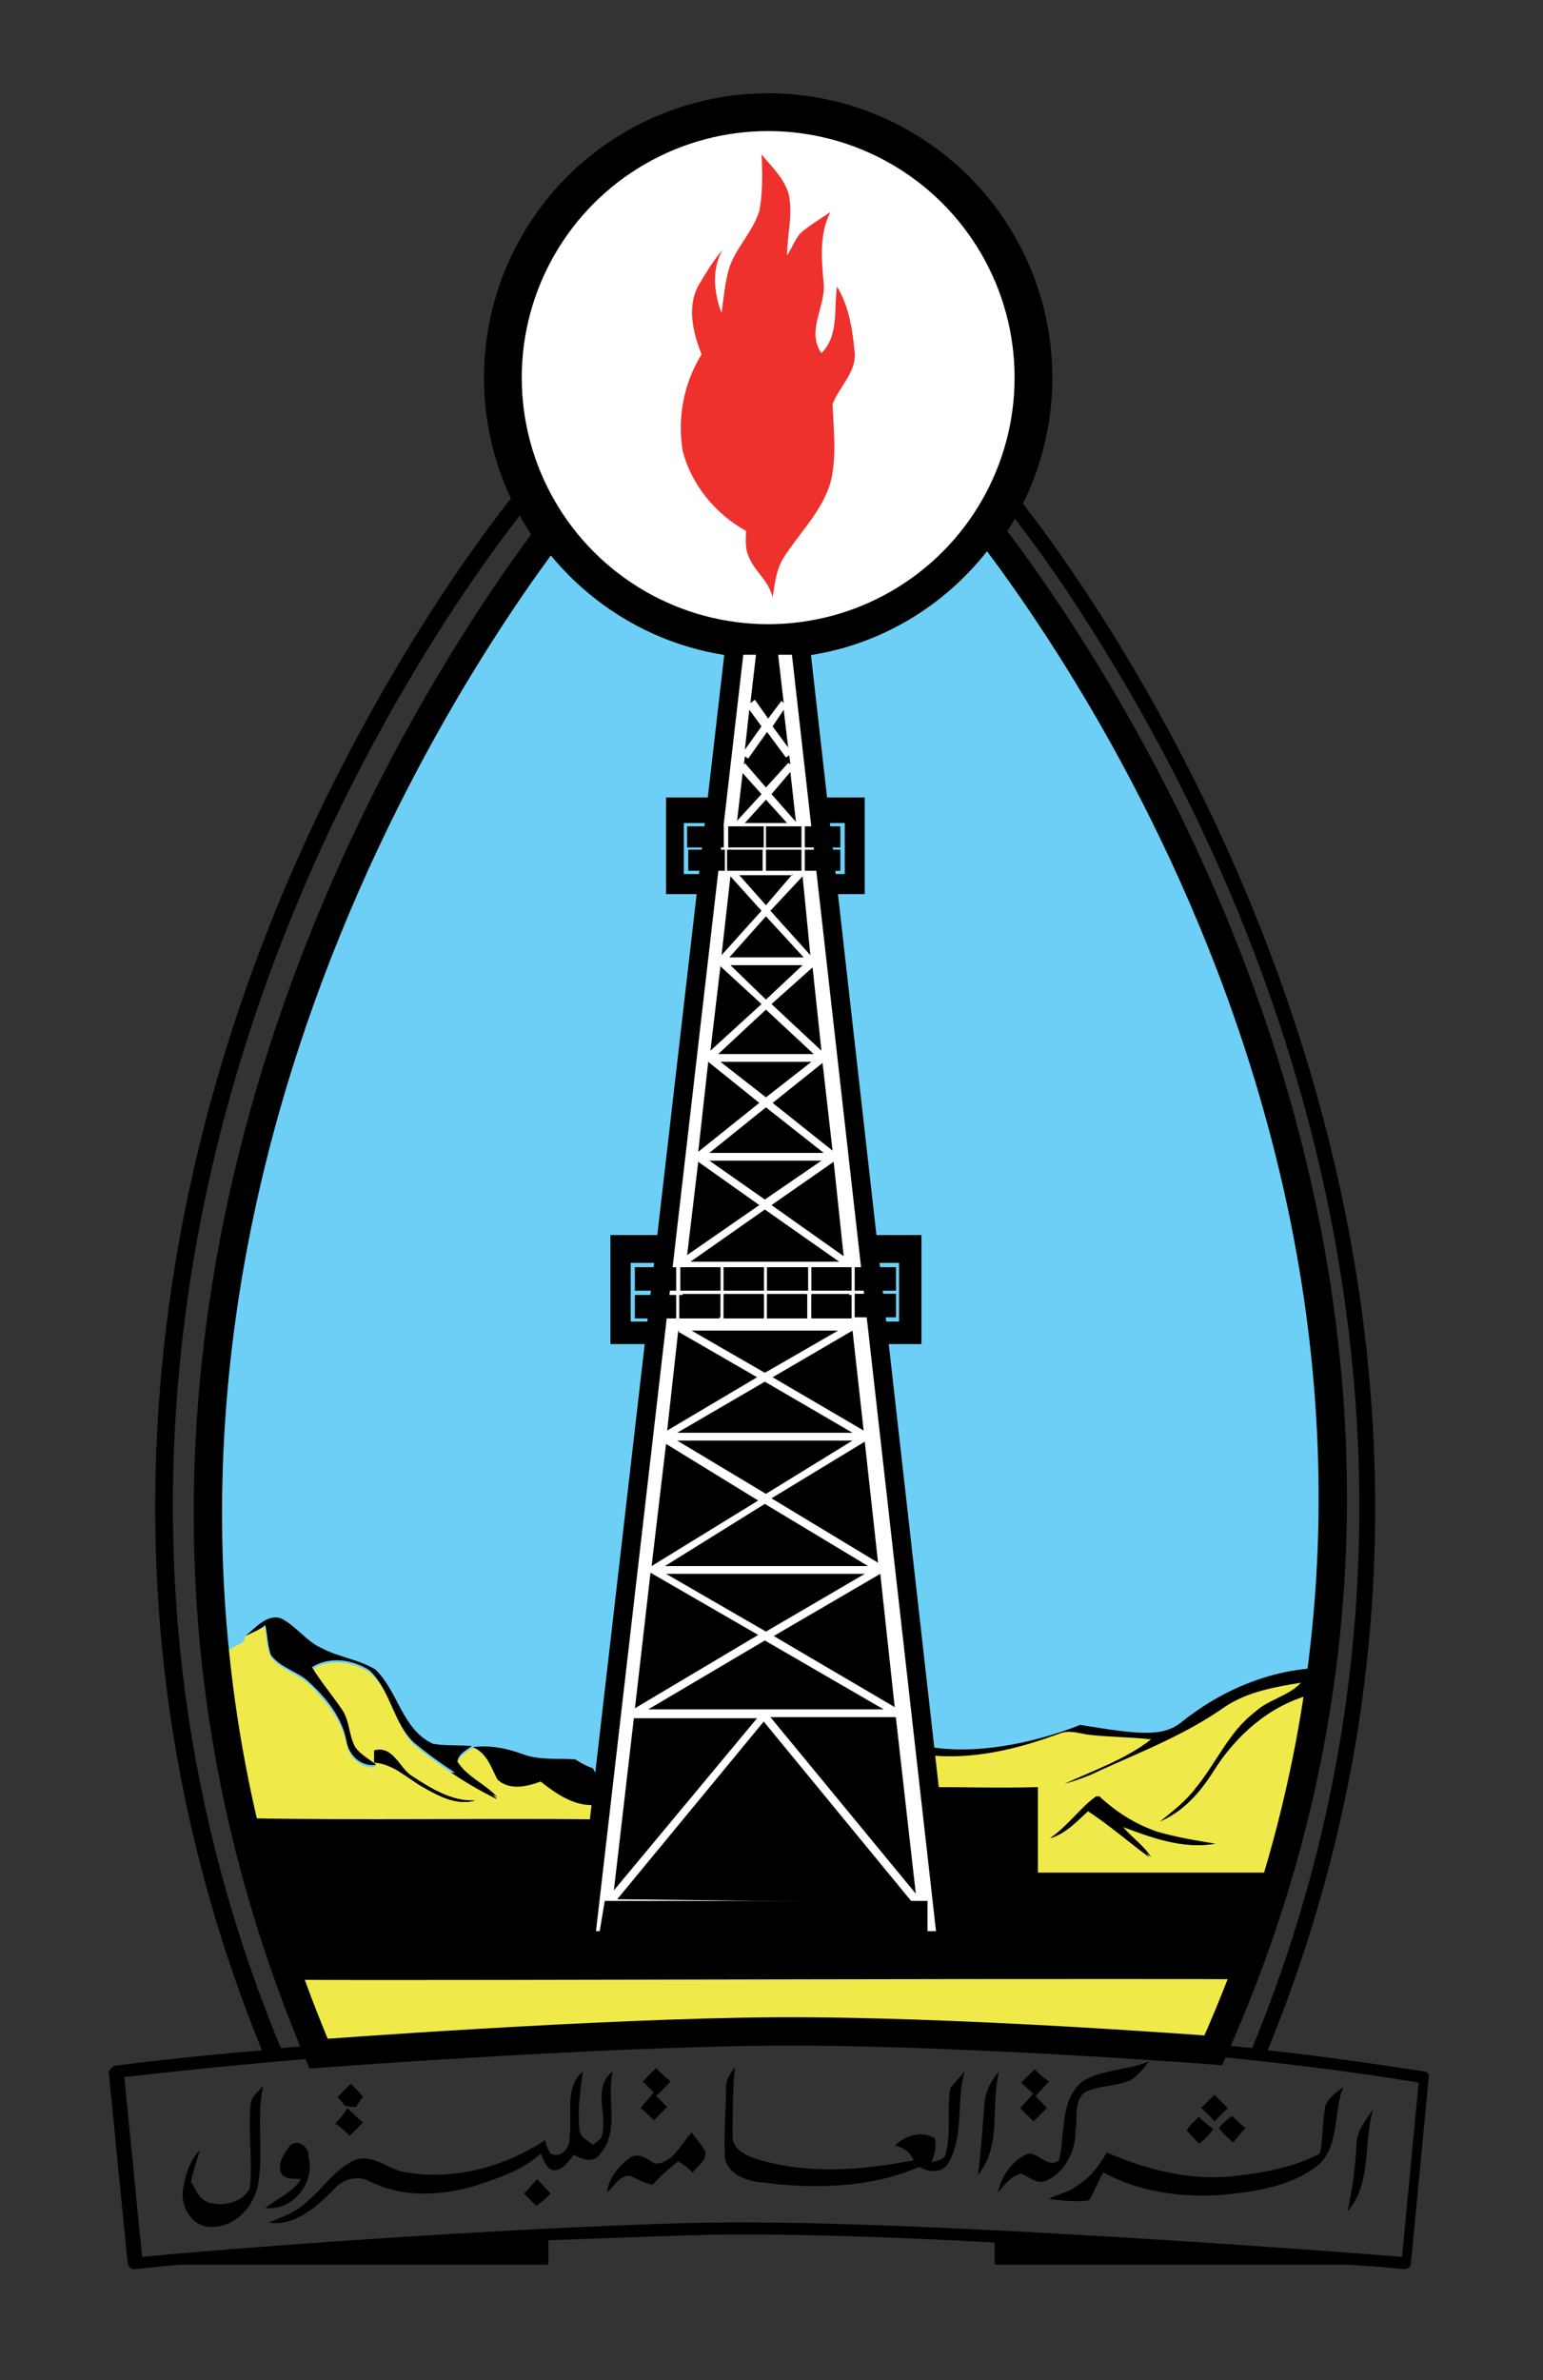 <?xml version="1.0" encoding="utf-8"?>
<!-- Generator: Adobe Illustrator 27.6.1, SVG Export Plug-In . SVG Version: 6.00 Build 0)  -->
<svg version="1.1" xmlns="http://www.w3.org/2000/svg" xmlns:xlink="http://www.w3.org/1999/xlink" x="0px" y="0px"
	 viewBox="0 0 139 214.3" style="enable-background:new 0 0 139 214.3;" xml:space="preserve">
<rect x="0" y="0" width="139" height="214.3" fill="#333333" stroke="none"/>
<style type="text/css">
	.st0{fill:#FFFFFF;}
	.st1{fill:none;stroke:#000000;stroke-width:3.402;stroke-miterlimit:3.864;}
	.st2{clip-path:url(#SVGID_00000178202706036905100670000016513144089515310469_);}
	.st3{fill-rule:evenodd;clip-rule:evenodd;}
	.st4{fill:#EFEA4A;}
	.st5{fill:#000001;}
	.st6{fill:#EE312D;}
	.st7{fill:#687063;}
	.st8{fill-rule:evenodd;clip-rule:evenodd;fill:#FFFFFF;}
	.st9{fill-rule:evenodd;clip-rule:evenodd;fill:none;stroke:#000000;stroke-width:1.701;stroke-miterlimit:3.864;}
</style>
<g id="Background">
</g>
<g id="Guides">
</g>
<g id="Foreground">
	<g>
		<g>
			<g>
				<circle class="st0" cx="69.2" cy="34" r="23.9"/>
				<path class="st0" d="M69.2,34"/>
			</g>
			<g>
				<circle class="st1" cx="69.2" cy="34" r="23.9"/>
				<path class="st1" d="M69.2,34"/>
			</g>
		</g>
		<g>
			<g>
				<defs>
					<path id="SVGID_1_" d="M88.9,47.5c9.7,12.6,50.2,70.4,20.4,137.1c0,0-23.3-1.8-39.4-1.7s-41.2,2-41.2,2
						C0.7,118.7,39.5,61.3,49.6,47.9C54,54,61.1,58,69.2,58C77.4,58,84.6,53.8,88.9,47.5z"/>
				</defs>
				<use xlink:href="#SVGID_1_"  style="overflow:visible;fill:#6DCFF6;"/>
				<clipPath id="SVGID_00000094591992256505352600000001234686367305877695_">
					<use xlink:href="#SVGID_1_"  style="overflow:visible;"/>
				</clipPath>
				<g style="clip-path:url(#SVGID_00000094591992256505352600000001234686367305877695_);">
					<path class="st3" d="M119,150.2c0,0-6.1-0.3-12.5,4.8c-1.7,1.4-3.7,1.2-9.2,0.3c0,0-7.5,3.2-14,1.9c-1.6-0.3-30.1,2.6-30.1,2.6
						l-31.6-0.5c0,0,2.1,16.7,3.3,19.3s4,6.5,4,6.5s45.6-5.1,80.7-0.4c2.6,0.4,10.2-11.6,10.2-11.6L119,150.2z"/>
					<path class="st4" d="M24.7,178.2c0.2,0.2,59.1-0.1,88.2,0c0,0-2.4,4.2-2.7,5.2l-0.2,0.5l0,0.1c-1.1,0.1-2.3,0.1-3.4,0.1
						c-5.2-0.2-10.4-0.9-15.7-0.8c-2.9,0.1-5.8-0.5-8.8-0.3c-5.6,0.1-11.2-0.4-16.8-0.2c-6,0.2-12,0.2-17.9,0.4
						c-6.2,0.5-12.5,1-18.7,1.5C27.4,182.2,24.8,178.5,24.7,178.2z M22.1,147.3c0.6-0.3,1.2-0.6,1.8-0.8c0.1,0.9,0.1,1.8,0.5,2.7
						c0.9,1.2,2.5,1.5,3.5,2.5c1.5,1.5,2.8,3.1,3.3,5.2c0.2,1.3,1.3,2.4,2.7,2.2c-0.6-0.5-1.4-0.9-1.9-1.6c-0.6-1.1-0.5-2.4-1.2-3.4
						c-0.9-1.3-1.9-2.5-2.7-3.8c1.6-1,3.7-0.7,5.2,0.3c2,1.7,2.2,4.6,4,6.5c2.3,1.9,4.8,3.6,7.5,4.9c-1.1-1.2-2.8-1.8-3.6-3.2
						c0.1-0.7,0.8-1,1.3-1.4l0.2,0c1.2,0.5,1.6,1.7,2.1,2.8c1,1,2.6,0.7,3.9,0.2c1.4,1.1,3.1,2.3,5,2.1l-0.2,1.3
						c-10.5-0.1-21,0.1-31.5-0.1c0.1,0.6,0.1,1.2,0.2,1.8c-0.4-0.7-0.6-1.5-0.6-2.2c-0.2-2.2-0.5-4.4-1-6.6l0-0.1
						c-0.2-2.5-0.6-5-0.7-7.6c0.3-0.2,0.7-0.4,1-0.6l0.9-0.5l0.1-0.1l0.1-0.1L22.1,147.3z M33.7,157.6l0,1.1c1.7,0.1,3,1.4,4.4,2.2
						c1.4,0.8,3.1,1.7,4.7,1.2c-2.1,0.2-4-1.1-5.7-2.2C35.9,159.2,35.3,157.1,33.7,157.6z M110.3,153.7c2.1-1.4,4.5-1.8,6.9-2.2
						c-1.1,1.2-2.9,1.5-4.1,2.6c-2.4,1.8-3.5,4.6-5.4,6.9c-0.9,1.2-2.1,2.1-3.2,3c2.1-0.9,3.6-2.6,4.8-4.5c2-3.2,5-5.9,8.7-6.9
						c-0.5,5.4-1.4,10.8-2.7,16c-7.3,0-14.5,0-21.8,0c0-2.6,0-5.1,0-7.7c-3.2,0.1-6.4,0-9.5,0l-0.1,0.5c-0.6-1-1.1-2.2-0.5-3.4
						c4.1,0.5,8.2-0.5,12-1.9c0.9-0.4,1.9,0,2.8,0.1c1.8,0.2,3.7,0.2,5.5,0.4c-2.3,1.8-5.2,2.8-7.8,4c1.1-0.3,2.2-0.7,3.2-1.2
						C103.1,157.6,106.9,156.1,110.3,153.7z M94.6,165.5c1.4-0.4,2.4-1.5,3.3-2.5c2,1.3,3.7,2.8,5.6,4.2c-0.7-1.1-1.8-1.8-2.6-2.8
						c2.7,1,5.5,2.1,8.4,1.6c-1.8-0.3-3.5-0.5-5.3-1.1c-2-0.7-3.7-1.8-5.2-3.2C97.3,162.7,96.3,164.4,94.6,165.5z"/>
				</g>
				
					<use xlink:href="#SVGID_1_"  style="overflow:visible;fill:none;stroke:#000000;stroke-width:2.552;stroke-miterlimit:3.864;"/>
			</g>
		</g>
		<g>
			<path class="st5" d="M110.2,183.4c0.4-1,0.8-2.1,1.4-3C111.2,181.4,110.8,182.5,110.2,183.4z"/>
		</g>
		<g>
			<path class="st5" d="M103.5,185.6c-0.4,0.6-0.9,1.1-1.5,1.6c-1.3,0.7-3,0.5-4.3,1.2c-1,0.8-0.6,2.3-0.8,3.4c0,1.9-1,3.9-2.8,4.6
				c-0.8,0.2-1.4-0.4-2.1-0.7c-0.9,0.2-1.5,1-2.1,1.7c0.3-1.5,1.3-2.9,2.7-3.5c1-0.1,1.8,1.4,2.8,0.6c0.6-2.4,0-5.3,2.1-7.1
				C99.3,186.3,101.6,186.4,103.5,185.6z"/>
		</g>
		<g>
			<path class="st5" d="M57.9,187.4c0.4-0.4,0.8-0.8,1.2-1.2c0.4,0.4,0.8,0.8,1.3,1.2c-0.4,0.4-0.8,0.9-1.3,1.3c0.3,0.3,0.7,0.7,1,1
				c-0.4,0.4-0.8,0.8-1.2,1.2c-0.4-0.4-0.8-0.8-1.2-1.1c0.4-0.5,0.8-0.9,1.2-1.4C58.6,188.1,58.3,187.8,57.9,187.4z"/>
		</g>
		<g>
			<path class="st5" d="M65.4,187.9c0-0.7,0.4-1.2,0.8-1.8c-0.2,2.1-0.2,4.3-0.2,6.4c0.1,1.1,1.3,1.6,2.2,1.9
				c4.6,1.4,9.5,1,14.1,0.1c-0.3-0.7-0.9-1.2-1.7-1.3c0.9-0.9,2.3-1.4,3.6-0.7c0.2,0.7,0,1.5-0.3,2.2c0.5-0.2,1.2-0.2,1.3-0.8
				c0.5-1.9,0.1-3.9,0.4-5.9c0.4-0.5,0.9-1,1.3-1.5c-0.8,2.7,0,5.8-1.5,8.3c-0.6,0.9-1.7,0.8-2.6,0.3c-4.4,1.9-9.4,2-14.1,1.4
				c-1.4-0.1-3.1-0.7-3.4-2.2C65.2,192.1,65.4,190,65.4,187.9z"/>
		</g>
		<g>
			<path class="st5" d="M51.3,192.4c0.3-2-0.5-4.4,1.2-5.9c-0.2,1.7-0.5,3.5-0.3,5.2c0,0.7,0.7,1,1.2,1.4c0.3-0.2,0.6-0.4,0.8-0.7
				c0.6-1.9-0.9-4.5,1-5.9c-0.6,2.5,0.7,5.4-1.2,7.5c-0.6,0.8-1.6,0.4-2.3,0c-0.5,0.6-1,1.4-1.8,1.4c-0.7-0.1-0.9-0.9-1.2-1.5
				c-1.6,1.5-3.8,2.2-5.9,2.9c-3.1,0.9-6.5,1.1-9.5-0.4c-1.1-0.6-2.5-0.2-3.3,0.8c-1.5,1.5-3.5,3.3-5.8,2.9c1.3-0.5,2.6-1,3.6-2
				c1.4-1.2,2.4-2.8,4.1-3.6c1.8-0.7,3.2,1,4.8,1.1c4.3,0.7,8.7-0.5,12.4-2.9c0.1,0.4,0.2,0.8,0.5,1.2
				C50.6,194.4,51.4,193.3,51.3,192.4z"/>
		</g>
		<g>
			<path class="st5" d="M88.7,189.3c0.1-1.1,0.6-2,1.3-2.8c-0.8,3,0.3,6.7-1.9,9.3C88.4,193.6,88.5,191.5,88.7,189.3z"/>
		</g>
		<g>
			<path class="st5" d="M92,187.5c0.4-0.4,0.8-0.8,1.2-1.2c0.4,0.4,0.8,0.8,1.3,1.1c-0.4,0.4-0.8,0.9-1.2,1.3c0.3,0.4,0.7,0.7,1,1.1
				c-0.4,0.4-0.8,0.8-1.2,1.2c-0.4-0.4-0.8-0.8-1.2-1.2c0.4-0.4,0.8-0.9,1.2-1.3C92.7,188.2,92.3,187.8,92,187.5z"/>
		</g>
		<g>
			<path class="st5" d="M30.4,188.8c0.4-0.4,0.8-0.8,1.2-1.2c0.4,0.4,0.8,0.8,1.1,1.2c-0.2,0.2-0.5,0.7-0.6,0.9c-0.3,0-0.7,0-1-0.1
				C30.9,189.4,30.7,189.1,30.4,188.8z"/>
		</g>
		<g>
			<path class="st5" d="M22.6,189.3c0.1-0.6,0.7-1,1.1-1.5c-0.6,2.8,0,5.7-0.4,8.6c-0.3,2.2-2.1,4.2-4.4,4.1
				c-1.7-0.1-2.7-1.9-2.4-3.5c0.2-1.2,0.6-2.5,1.5-3.4c-0.3,1-0.6,1.9-0.8,2.8c0.4,0.7,0.7,1.6,1.6,1.9c1.3,0.4,3.1,0,3.7-1.3
				C22.8,194.4,22.3,191.8,22.6,189.3z"/>
		</g>
		<g>
			<path class="st5" d="M119.4,189.6c0.3-0.8,1-1.2,1.6-1.7c-0.9,2.3-0.3,5.2-2.2,7c-2.4,1.9-5.5,2.4-8.5,2.7
				c-3.7,0.3-7.6-0.2-10.9-2c-0.5,0.8-0.8,1.7-1.3,2.5c-1.2,0.2-2.4,0-3.6-0.1c0.8-0.5,1.8-0.6,2.5-1.2c1.2-0.7,2-1.8,2.7-3
				c3.7,1.6,7.7,2.6,11.7,2.1c2.6-0.3,5.2-0.8,7.5-2C119.2,192.6,119.1,191.1,119.4,189.6z"/>
		</g>
		<g>
			<path class="st5" d="M108.2,189.8c0.4-0.4,0.8-0.8,1.2-1.2c0.4,0.4,0.8,0.8,1.2,1.2c-0.4,0.4-0.8,0.8-1.2,1.2
				C109.1,190.6,108.7,190.2,108.2,189.8z"/>
		</g>
		<g>
			<path class="st5" d="M31.3,189.8c0.4,0.4,0.9,0.9,1.4,1.3c-0.4,0.4-0.8,0.8-1.2,1.2c-0.4-0.4-0.8-0.8-1.3-1.1
				C30.6,190.8,31,190.3,31.3,189.8z"/>
		</g>
		<g>
			<path class="st5" d="M122.2,193.1c0-1.2,0.8-2.2,1.5-3.2c-0.9,3-0.1,6.7-2.3,9.2C121.8,197.2,122.1,195.1,122.2,193.1z"/>
		</g>
		<g>
			<path class="st5" d="M106.9,191.8c0.3-0.5,0.7-0.8,1.1-1.2c0.4,0.4,0.8,0.7,1.3,1.1c-0.4,0.5-0.8,1-1.3,1.3
				C107.6,192.5,107.2,192.2,106.9,191.8z"/>
		</g>
		<g>
			<path class="st5" d="M111,190.5c0.4,0.4,0.8,0.8,1.2,1.1c-0.4,0.4-0.8,0.9-1.1,1.3c-0.5-0.4-0.9-0.8-1.3-1.3
				C110.1,191.2,110.6,190.8,111,190.5z"/>
		</g>
		<g>
			<path class="st5" d="M62.3,192c0.4,0.5,0.8,1,1.2,1.6c0.3,0.9-0.7,1.4-1.1,2c-0.4-0.4-0.8-0.7-1.3-1c-0.8,0.6-1.6,1.3-2.3,2.1
				c-0.7-0.1-1.4-0.5-2-0.8c-1-0.1-1.5,1-2.1,1.5c0.1-1.3,1-2.3,2-3.1c0.8-0.6,1.6,0.1,2.3,0.5C60.6,194.8,61.3,193.1,62.3,192z"/>
		</g>
		<g>
			<path class="st5" d="M26.1,193.2c0.7-0.7,1.8,0.1,1.7,1c0.6,2.4-1.5,4.9-3.9,4.6c1.1-0.9,2.5-1.4,3.2-2.6
				c-0.6-0.1-1.5,0.1-1.8-0.6C25,194.7,25.6,193.9,26.1,193.2z"/>
		</g>
		<g>
			<path class="st5" d="M47.2,197.5c0.4-0.4,0.8-0.9,1.2-1.3c0.4,0.4,0.8,0.9,1.2,1.3c-0.4,0.4-0.8,0.8-1.3,1.1
				C48,198.3,47.6,197.9,47.2,197.5z"/>
		</g>
		<g>
			<g>
				<path class="st6" d="M68.6,13.9c0.9,1.1,1.9,2,2.4,3.4c0.5,1.9-0.1,3.8-0.1,5.7c0.4-0.6,0.7-1.4,1.2-2c0.8-0.7,1.8-1.3,2.7-1.9
					c-1,2-0.8,4.2-0.6,6.4c0.2,2.1-1.6,4.3-0.2,6.3c1.6-1.6,1.1-4,1.4-6c1.1,1.8,1.4,3.9,1.6,6c0.1,1.8-1.4,3-2,4.6
					c0.1,2.4,0.4,4.8-0.2,7.1c-0.8,2.6-2.8,4.5-4.2,6.7c-0.7,1.1-0.8,2.4-1,3.6c-0.3-1.5-1.7-2.4-2.2-3.8c-0.3-0.7-0.2-1.5-0.2-2.2
					c-2.7-1.5-4.9-4.1-5.7-7.2c-0.5-3,0.1-6.1,1.7-8.7c-0.8-2-1.4-4.5-0.1-6.5c0.6-1,1.2-2,2-2.9c-1,1.7-0.8,3.8-0.1,5.7
					c0.2-1.4,0.3-2.8,0.7-4.1c0.6-1.8,2.1-3.2,2.7-5.1C68.7,17.5,68.7,15.6,68.6,13.9z"/>
			</g>
		</g>
		<g>
			<g>
				<polygon class="st7" points="21.6,147.7 21.7,147.7 21.6,147.7 21.5,147.8 				"/>
			</g>
			<g>
				<polygon class="st7" points="25.1,176.7 25.1,176.8 25.1,176.9 25.1,176.8 				"/>
			</g>
			<g>
				<path class="st7" d="M110,184c0,0,0-0.1,0-0.1C110,183.9,110,184,110,184z"/>
			</g>
		</g>
		<g>
			<g>
				<polygon class="st8" points="66.2,58.1 72.1,58.1 85.1,173.2 105.5,173.2 104.5,174.8 77.9,174.7 77.9,173.2 82.7,173.2 
					82.7,172 55.2,172 55,173.2 60.2,173.2 60.2,174.7 32.9,174.8 32.2,173.3 52.9,173.3 				"/>
				<polygon class="st9" points="66.2,58.1 72.1,58.1 85.1,173.2 105.5,173.2 104.5,174.8 77.9,174.7 77.9,173.2 82.7,173.2 
					82.7,172 55.2,172 55,173.2 60.2,173.2 60.2,174.7 32.9,174.8 32.2,173.3 52.9,173.3 				"/>
			</g>
			<g>
				<path class="st3" d="M61.5,116.2l0.2-2.1h3.1v-0.4h0.4v0.4h3.6v-0.4h0.4v0.4h3.6v-0.4h0.4v0.4h3.1l0.2,2.1h-3.3v-2.1v-0.4h-0.4
					v0.4v2.1h-3.6v-2.1v-0.4h-0.4v0.4v2.1h-3.6v-2.1v-0.4h-0.4v0.4v2.1H61.5z M72.4,86.2h-6.7l3.3-3.7L72.4,86.2z M65.8,86.9h6.5
					L69,90L65.8,86.9z M73.3,94.9h-8.6l4.3-4L73.3,94.9z M64.9,95.6h8.2L69,98.8L64.9,95.6z M74.2,103.8H63.9l5.1-4.1L74.2,103.8z
					 M63.9,104.5l10.1,0l-5.1,3.5L63.9,104.5z M62.3,119.8h13.2l-6.6,3.8L62.3,119.8z M76.8,129H61l7.9-4.6L76.8,129z M61,129.7
					h15.8l-7.8,4.8L61,129.7z M78.2,141H59.9l9-5.6L78.2,141z M60,141.7h17.9l-8.9,5.2L60,141.7z M79.6,153.9H58.4l10.5-6.2
					L79.6,153.9z M80.7,154.6l1.8,15.9l-13.1-15.9H80.7z M79.3,141.7l1.3,12l-10.9-6.4L79.3,141.7z M77.9,129.8l1.2,10.9l-9.6-5.8
					L77.9,129.8z M76.8,119.8l1,9l-8.2-4.8L76.8,119.8z M75.1,104.6l0.9,8.5l-6.5-4.6L75.1,104.6z M74.1,95.7l0.9,7.9l-5.4-4.3
					L74.1,95.7z M73.2,87.1l0.8,7.5l-4.5-4.2L73.2,87.1z M72.3,78.9L73,86l-3.6-4L72.3,78.9z M71.2,69.5l0.5,4.5l-2.2-2.5L71.2,69.5
					z M70.6,63.9l0.4,3.4l-1.4-1.9L70.6,63.9z M67.6,63.3l0.6-5.2h1.8l0.6,5.2l-0.2-0.2l-1.2,1.6l-1.2-1.7L67.6,63.3z M67.1,67.5
					l0.4-3.6l1.1,1.5L67.1,67.5z M67,68.9l0.1-0.8l0.3,0.2l1.7-2.4l1.7,2.3l0.3-0.2l0.1,0.8L71,68.7L69,70.9l-1.9-2.2L67,68.9z
					 M66.4,73.9l0.5-4.3l1.7,1.9L66.4,73.9z M71.4,78.7L69,81.5l-2.4-2.7H71.4z M67.1,74.1L69,72l1.9,2.1H67.1z M65,86l0.8-7.1
					l2.8,3.1L65,86z M64,94.6l0.9-7.6l3.7,3.4L64,94.6z M62.9,103.7l0.9-8.1l4.6,3.7L62.9,103.7z M61.9,113l1-8.4l5.5,3.9L61.9,113z
					 M65.2,118.6v-2.1h3.6v2.1H65.2z M69.1,118.6v-2.1h3.6v2.1H69.1z M76.5,116.5l0.2,2v0.1h-3.6v-2.1H76.5z M62.2,113.6l6.7-4.7
					l6.7,4.7H62.2z M61.3,118.2l0.2-1.7h3.4v2.1h-3.6V118.2z M60.1,128.8l1-9h0.1l-0.1,0.1l7.1,4.1L60.1,128.8z M58.7,141l1.3-11
					l8.3,5.1L58.7,141z M57.2,153.8l1.4-12.2l9.7,5.6L57.2,153.8z M55.3,170.2l1.8-15.5h11.1L55.3,170.2z M82.2,171.3l-26.6-0.3
					L68.8,155L82.2,171.3z M82.6,171.3l-0.1,0L82.6,171.3L82.6,171.3z"/>
			</g>
			<g>
				<g>
					<polygon class="st3" points="78,111.2 83,111.2 83,121 79,121 78.8,119 81,119 81,113.7 78.2,113.7 					"/>
				</g>
				<g>
					<polygon class="st3" points="60,111.2 59.8,113.7 56.8,113.7 56.8,119 59.2,119 59,121 55,121 55,111.2 					"/>
				</g>
				<g>
					<path d="M73.1,114.1h3.6v2.1h-3.6V114.1z M69.1,114.1h3.6v2.1h-3.6V114.1z M65.2,114.1h3.6v2.1h-3.6V114.1z M61.3,114.1h3.6
						v2.1h-3.6V114.1z M57.2,116.2v-2.1h3.7v2.1H57.2z M60.9,118.7h-3.7v-2.1h3.7V118.7z M64.8,118.7h-3.6v-2.1h3.6V118.7z
						 M68.8,118.7h-3.6v-2.1h3.6V118.7z M72.7,118.7h-3.6v-2.1h3.6V118.7z M76.7,118.7h-3.6v-2.1h3.6V118.7z M80.7,116.5v2.1H77
						v-2.1H80.7z M80.7,114.1v2.1H77v-2.1H80.7z"/>
				</g>
			</g>
			<g>
				<g>
					<polygon class="st3" points="78,111.2 83,111.2 83,121 79,121 78.8,119 81,119 81,113.7 78.2,113.7 					"/>
				</g>
				<g>
					<polygon class="st3" points="60,111.2 59.8,113.7 56.8,113.7 56.8,119 59.2,119 59,121 55,121 55,111.2 					"/>
				</g>
				<g>
					<path d="M73.1,114.1h3.6v2.1h-3.6V114.1z M69.1,114.1h3.6v2.1h-3.6V114.1z M65.2,114.1h3.6v2.1h-3.6V114.1z M61.3,114.1h3.6
						v2.1h-3.6V114.1z M57.2,116.2v-2.1h3.7v2.1H57.2z M60.9,118.7h-3.7v-2.1h3.7V118.7z M64.8,118.7h-3.6v-2.1h3.6V118.7z
						 M68.8,118.7h-3.6v-2.1h3.6V118.7z M72.7,118.7h-3.6v-2.1h3.6V118.7z M76.7,118.7h-3.6v-2.1h3.6V118.7z M80.7,116.5v2.1H77
						v-2.1H80.7z M80.7,114.1v2.1H77v-2.1H80.7z"/>
				</g>
			</g>
			<g>
				<g>
					<polygon class="st3" points="73.4,71.8 77.9,71.8 77.9,80.5 74.3,80.5 74.1,78.7 76.1,78.7 76.1,74.1 73.7,74.1 					"/>
				</g>
				<g>
					<polygon class="st3" points="64.5,71.8 64.2,74.1 61.6,74.1 61.6,78.7 63.8,78.7 63.6,80.5 60,80.5 60,71.8 					"/>
				</g>
				<g>
					<path d="M72.5,74.4h3.2v1.9h-3.2V74.4z M69,74.4h3.2v1.9H69V74.4z M65.6,74.4h3.2v1.9h-3.2V74.4z M61.9,76.3v-1.9h3.3v1.9H61.9
						z M65.3,78.4h-3.3v-1.9h3.3V78.4z M68.7,78.4h-3.2v-1.9h3.2V78.4z M72.2,78.4H69v-1.9h3.2V78.4z M75.7,78.4h-3.2v-1.9h3.2V78.4
						z"/>
				</g>
			</g>
		</g>
		<g>
			<path class="st5" d="M33.7,157.6c1.7-0.5,2.3,1.6,3.4,2.3c1.7,1.1,3.6,2.3,5.7,2.2c-1.6,0.5-3.3-0.4-4.7-1.2
				c-1.4-0.8-2.7-2.1-4.4-2.2L33.7,157.6z M42.6,157.3c1.5-0.2,3,0.1,4.4,0.6c1.5,0.6,3.2,0.4,4.8,0.5c0.5,0.3,1,0.6,1.6,0.8
				l0.4,0.7l0.1,0l0.2,0.3c-0.3,0.6-0.3,1.3-0.5,1.9l0,0.2c-1.9,0.2-3.6-1-5-2.1c-1.2,0.5-2.8,0.8-3.9-0.2
				C44.2,159,43.8,157.8,42.6,157.3z M94.6,165.5c1.6-1.1,2.7-2.8,4.4-3.8c1.5,1.4,3.2,2.5,5.2,3.2c1.7,0.5,3.5,0.8,5.3,1.1
				c-2.9,0.5-5.8-0.6-8.4-1.6c0.8,1,1.9,1.7,2.6,2.8c-1.9-1.4-3.7-3-5.6-4.2C97,164,96,165.1,94.6,165.5z M22.1,147.3
				c0.9-0.7,1.9-2,3.2-1.6c1.4,0.7,2.3,2.1,3.7,2.7c1.5,0.8,3.3,1,4.8,1.9c2.1,2,2.4,5.4,5.2,6.7c1.1,0.2,2.3,0.1,3.5,0.2
				c-0.5,0.4-1.2,0.7-1.3,1.4c0.9,1.4,2.5,2,3.6,3.2c-2.7-1.4-5.2-3-7.5-4.9c-1.9-1.8-2.1-4.7-4-6.5c-1.5-1-3.6-1.3-5.2-0.3
				c0.8,1.3,1.8,2.5,2.7,3.8c0.7,1,0.6,2.3,1.2,3.4c0.5,0.7,1.3,1.1,1.9,1.6c-1.4,0.2-2.5-0.9-2.7-2.2c-0.4-2.1-1.8-3.8-3.3-5.2
				c-1-1-2.6-1.3-3.5-2.5c-0.3-0.9-0.3-1.8-0.5-2.7C23.3,146.8,22.7,147,22.1,147.3z"/>
		</g>
		<g>
			<path d="M45.6,29.2c0.9-4.4,3.1-8.4,6.1-11.7c1.7-1.8,3.8-3.4,6-4.6C51.6,16.3,47.1,22.2,45.6,29.2L45.6,29.2z M79.3,171.5
				c0.9,0,1.8,0,2.7,0c0.4,0,0.9,0,1.3,0l-1.3,0L79.3,171.5z M49.2,184c-20.3,0.9-35.1,2.7-38,3l1.6,16.2
				c11.4-1.1,37.7-2.9,51.9-3.1c18.9-0.2,56.8,2.7,61.6,3.1l1.5-15.7C100.9,183.1,71.7,183,49.2,184z M48.2,44.7c0,0-3.4,4-8,11.1
				c-24.6,38.3-33,84.9-14.9,128.6c19-1.7,53.7-3.6,87.5,0c18-43.7,9.6-90.2-15-128.6c-4.6-7.2-8-11.1-8-11.1l1.1-0.9
				c0,0,54.6,64.1,23.3,140.8c4.7,0.5,9.5,1.2,14.1,1.9c0.3,0,0.5,0.3,0.4,0.6l-1.6,16.7c0,0.3-0.3,0.5-0.6,0.5c0,0-1.9-0.2-5.1-0.4
				c-10.6,0-21.2,0-31.8,0c0-0.7,0-1.4,0-2c-9.2-0.5-18.4-0.8-25.2-0.7c-4.2,0.1-9.4,0.3-15,0.5c0,0.7,0,1.5,0,2.2c-11,0-22,0-33,0
				c-1.6,0.1-3.1,0.3-4.3,0.4c-0.3,0-0.5-0.2-0.6-0.5l-1.7-17.2c0-0.3,0.5-0.6,0.5-0.6c0,0,5-0.7,13.3-1.4
				c-18-44.1-9.5-90.9,15.2-129.5c4.7-7.3,8.1-11.3,8.1-11.3L48.2,44.7z"/>
		</g>
	</g>
</g>
</svg>
